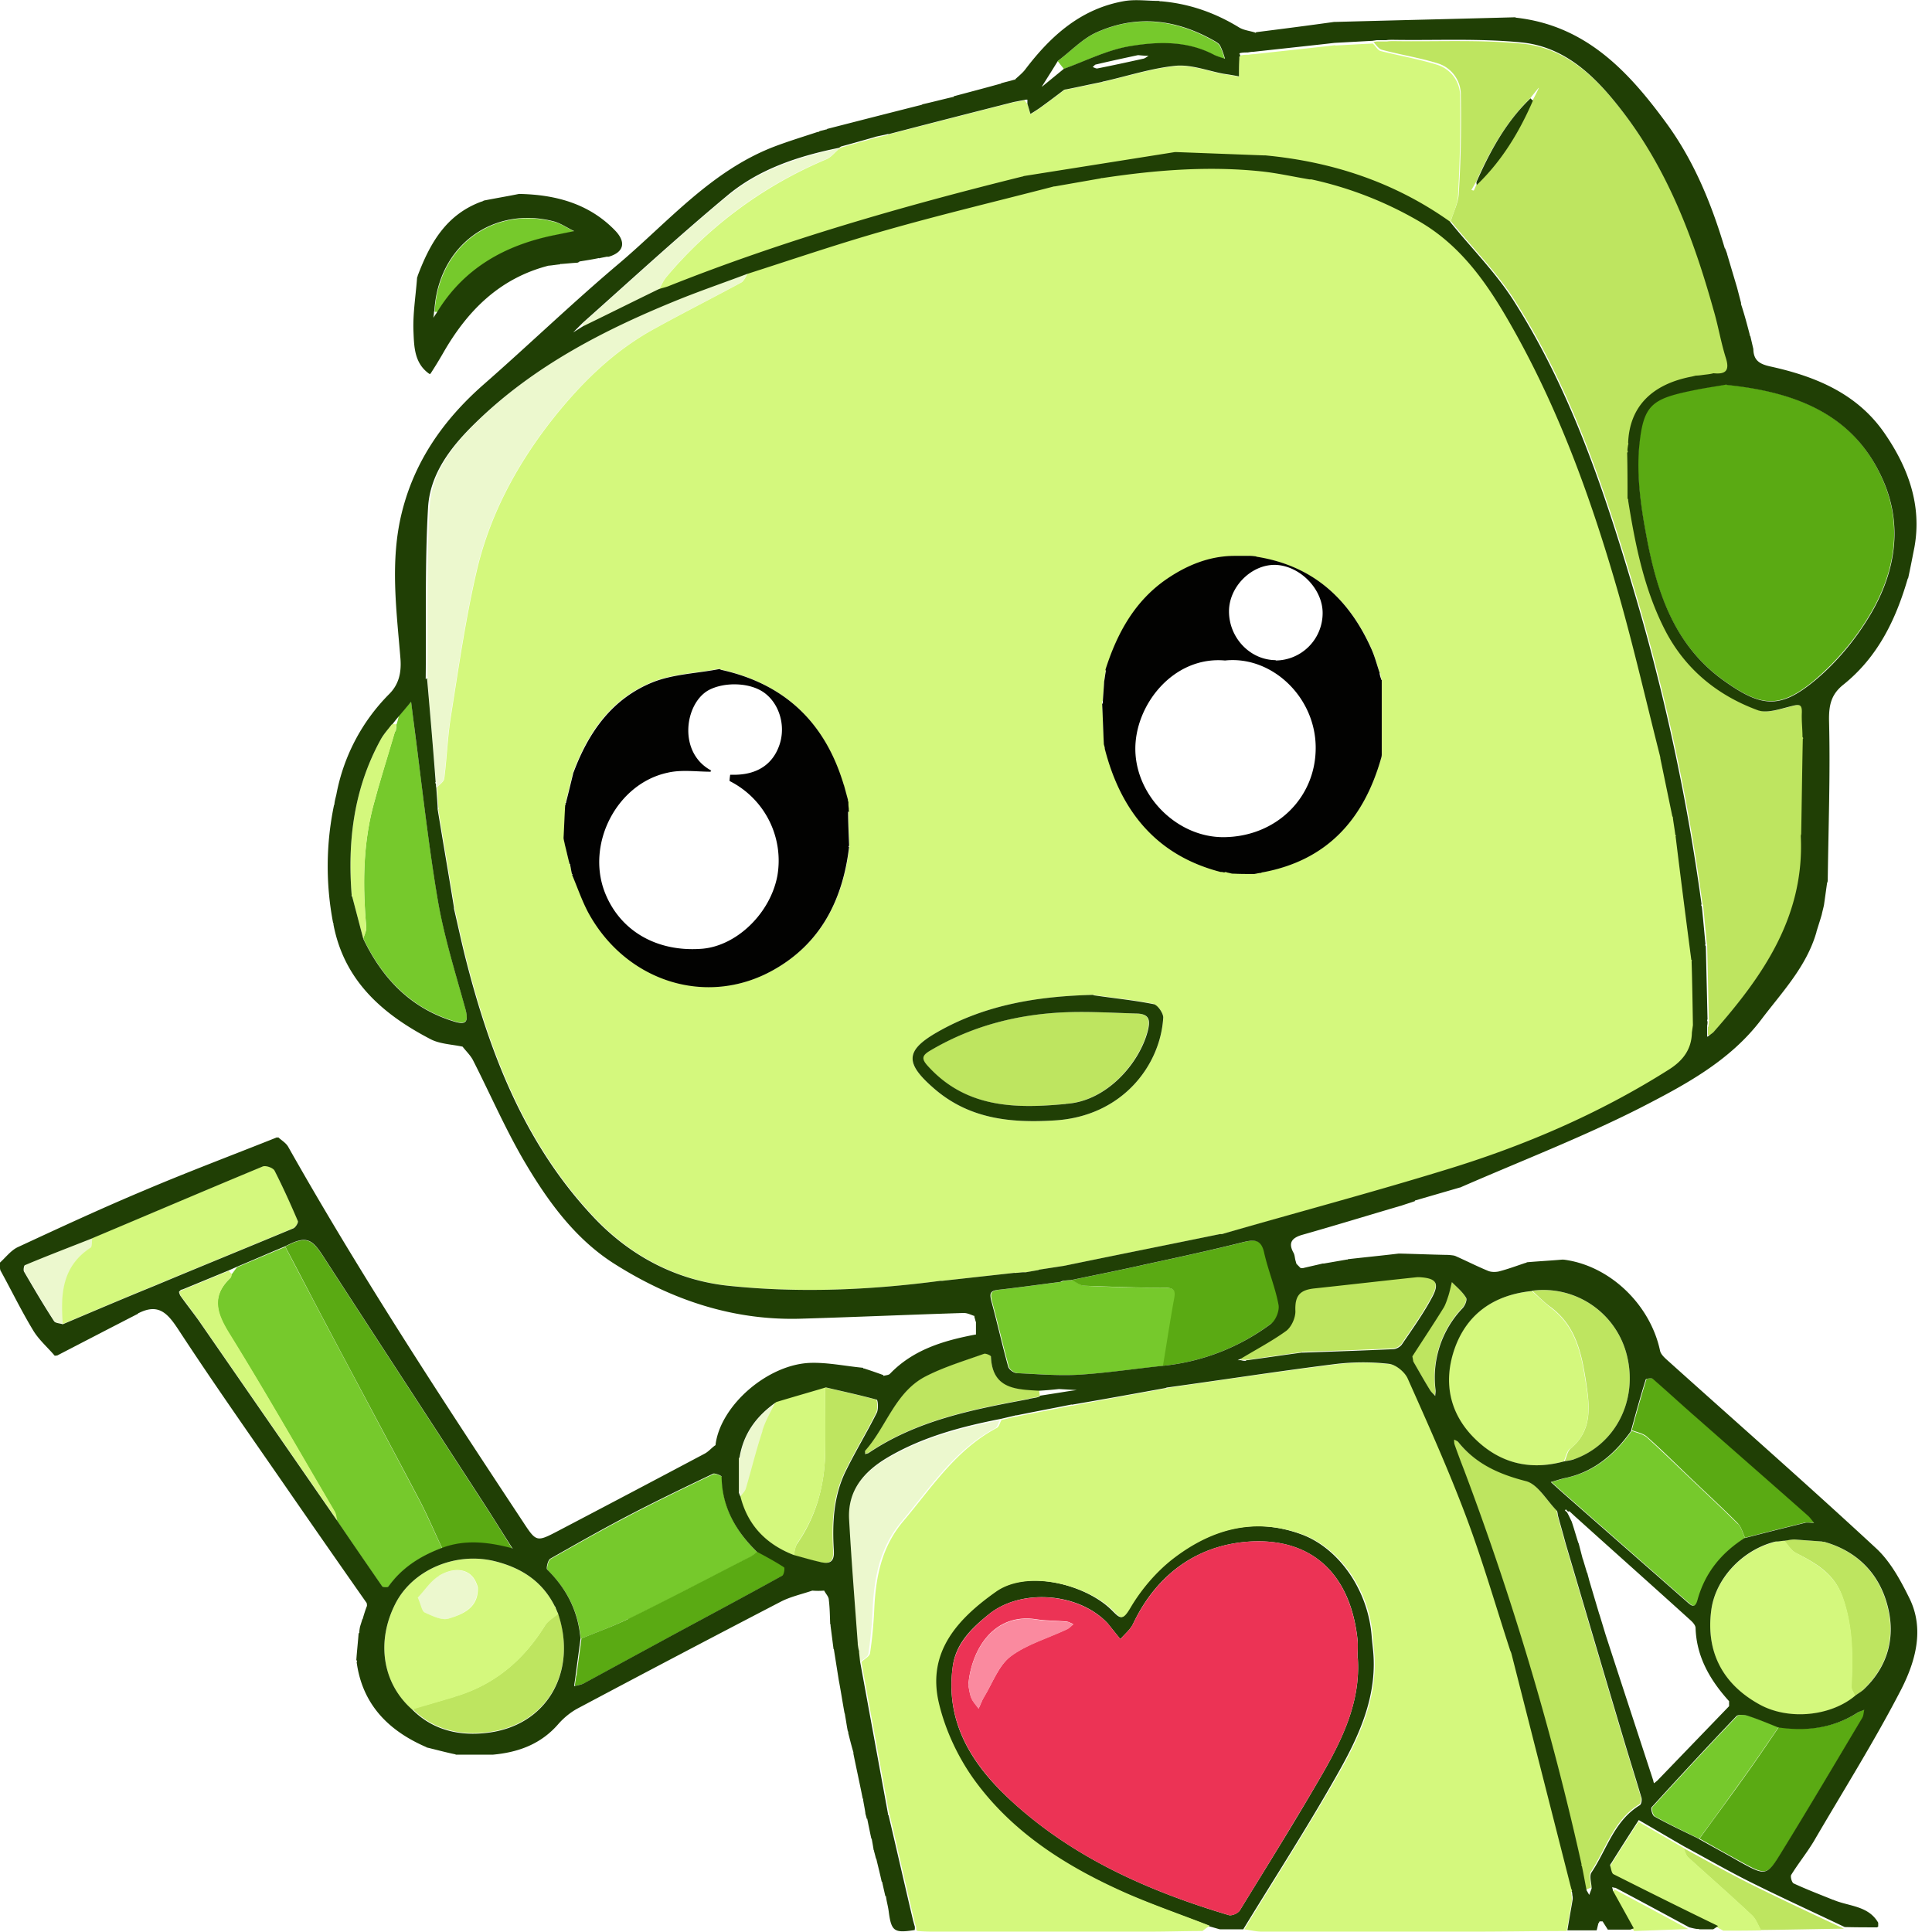 <svg xmlns="http://www.w3.org/2000/svg" width="32" height="32" fill="none"><g clip-path="url(#a)"><path fill="#203F05" d="M20.02 31.895c-.45-.175-.912-.335-1.358-.527-.962-.424-1.854-.968-2.491-1.821a3.755 3.755 0 0 1-.638-1.348c-.188-.836.308-1.38.951-1.837.533-.38 1.518-.11 1.936.314.132.132.165.17.286-.044.182-.308.43-.6.715-.82.633-.484 1.342-.693 2.14-.396.621.231 1.11.935 1.16 1.71l.017.166c.088.753-.204 1.413-.556 2.04-.5.892-1.056 1.75-1.59 2.624h-.384c-.066-.017-.132-.038-.198-.055l.01-.006Zm2.465-4.427c0-.105.01-.21 0-.314-.116-1.078-.748-1.677-1.771-1.622-.875.05-1.557.539-1.947 1.364-.044.093-.138.17-.21.253l-.164-.204c-.011-.016-.028-.033-.039-.05-.473-.516-1.435-.593-1.974-.159-.287.231-.55.484-.6.87-.127.929.325 1.627.957 2.21 1.029.952 2.288 1.508 3.614 1.904.05.016.148-.028.181-.072.473-.77.952-1.535 1.403-2.321.324-.572.6-1.172.555-1.86h-.005Z"/><path fill="#EC3355" d="M22.49 27.468c.044.687-.23 1.287-.555 1.859-.451.781-.93 1.551-1.403 2.321-.027.044-.126.088-.181.072-1.331-.396-2.585-.952-3.614-1.903-.627-.584-1.083-1.282-.957-2.212.055-.385.319-.638.6-.869.539-.434 1.501-.352 1.974.16.017.016.028.033.039.05.055.065.11.137.165.203.071-.083.165-.16.209-.253.396-.825 1.072-1.315 1.947-1.364 1.023-.055 1.65.539 1.77 1.622.012.105 0 .21 0 .314h.006Zm-6.451.44c.01.044.016.132.049.214.027.066.082.121.121.176.033-.066.055-.137.093-.198.138-.225.237-.511.435-.665.27-.204.622-.303.935-.451.039-.017.072-.055.105-.083-.039-.016-.072-.038-.11-.044-.171-.016-.341-.01-.507-.038-.692-.105-1.067.484-1.122 1.083v.006Z"/><path fill="#FA8A9F" d="M16.038 27.908c.055-.6.43-1.188 1.122-1.084.166.028.336.022.506.039.039 0 .078.027.11.044-.032.027-.065.066-.104.082-.314.149-.666.248-.935.451-.198.149-.297.435-.434.666-.039.06-.067.132-.094.198-.044-.06-.099-.116-.121-.176-.033-.077-.039-.17-.05-.215v-.005Z"/><path fill="#76C92C" d="M7.326 25.642c-.352.132-.665.324-.89.638-.012.016-.094.016-.105 0-.253-.358-.5-.726-.748-1.09-.017-.049-.017-.11-.044-.153-.572-.974-1.128-1.958-1.727-2.92-.215-.342-.33-.633 0-.947.016-.01.016-.038.022-.06.033-.039.06-.083.093-.121.264-.11.528-.226.798-.336.225.424.445.853.67 1.276.512.968 1.03 1.93 1.54 2.899.144.27.26.55.391.825v-.011Zm3.086 1.177c.67-.33 1.33-.677 1.996-1.018.05-.022.088-.06.132-.093-.346-.341-.577-.737-.583-1.243 0-.017-.104-.06-.137-.05-.451.215-.908.435-1.353.666-.457.236-.902.49-1.348.742-.038.022-.071.16-.05.182.32.313.512.687.55 1.138.265-.11.534-.203.787-.33l.006.006ZM6.567 11.996c0 .033-.005.066-.01.099 0 .01-.012.022-.017.027-.121.413-.253.825-.363 1.244-.17.66-.17 1.33-.11 2.002 0 .054-.033.12-.05.175.314.655.781 1.15 1.502 1.37.192.06.247.017.192-.198-.17-.616-.363-1.226-.467-1.854-.165-.99-.27-1.985-.402-2.98-.01-.089-.022-.177-.033-.265-.066.083-.132.16-.203.242-.011.05-.022.094-.039.143v-.005ZM28.782 25.24c-.258-.258-.528-.506-.792-.759-.236-.225-.473-.456-.715-.676-.066-.055-.165-.072-.247-.105-.275.385-.616.682-1.095.781-.077.017-.154.044-.236.066l.17.154c.693.61 1.386 1.216 2.08 1.826.076.066.137.127.18-.027.122-.446.391-.776.776-1.023-.038-.083-.06-.182-.12-.242v.005Zm-11.198-4.01c-.346.045-.693.094-1.04.133-.137.016-.143.066-.115.181.099.363.181.732.28 1.09.012.049.094.11.149.11.335.016.666.043 1.001.027.473-.028.94-.1 1.414-.149.06-.363.115-.726.181-1.089.022-.132.022-.203-.143-.203-.445 0-.89-.011-1.336-.033-.072 0-.143-.06-.215-.094-.044 0-.088.006-.132.011-.016 0-.027.011-.044.017Zm11.374 7.19c-.055-.017-.154-.028-.187.005-.473.495-.94 1.001-1.402 1.507-.022.022.01.138.044.154.236.132.484.248.731.369.259-.352.517-.71.77-1.062.187-.259.363-.523.545-.787-.165-.066-.336-.137-.506-.192l.005.005ZM17.618 1.143c.351-.126.698-.302 1.06-.368.474-.083.969-.105 1.425.137.055.028.121.044.182.066-.022-.071-.044-.143-.077-.209-.017-.038-.06-.066-.1-.088-.626-.357-1.28-.44-1.946-.143-.237.105-.43.314-.644.473.033.044.066.083.1.127v.005ZM7.254 5.16C7.7 4.44 8.377 4.065 9.19 3.9c.11-.021.214-.043.324-.065-.115-.055-.23-.138-.352-.165C8.19 3.42 7.26 4.054 7.2 5.165h.06l-.005-.006Z"/><path fill="#5AAA13" d="M28.595 6.37c1.188.12 2.178.516 2.63 1.677.285.737.137 1.48-.259 2.14a4.327 4.327 0 0 1-.93 1.094c-.566.462-.874.429-1.501-.022-.825-.594-1.106-1.485-1.276-2.42-.088-.468-.154-.957-.116-1.43.06-.715.198-.809.908-.952.192-.038.385-.066.539-.093l.005.005ZM8.475 25.646h.006c-.165-.264-.324-.522-.49-.775-.88-1.359-1.765-2.712-2.645-4.07-.192-.297-.291-.325-.621-.154.225.423.445.852.67 1.276.512.968 1.03 1.93 1.54 2.898.144.27.26.55.391.825.385-.143.77-.093 1.15.006v-.006Zm12.59-3.723c.078-.06.144-.22.122-.32-.055-.285-.17-.56-.237-.852-.05-.236-.176-.22-.357-.176-.528.132-1.062.248-1.595.363-.413.094-.83.176-1.249.264.072.033.143.094.215.094.445.016.89.033 1.336.033.17 0 .17.071.143.203-.066.363-.12.726-.181 1.09a3.59 3.59 0 0 0 1.793-.7h.01Zm7.855 7.469c-.253.357-.517.71-.77 1.061.225.127.45.253.67.374.44.242.452.248.71-.176.451-.731.886-1.468 1.326-2.205.022-.039.022-.088.033-.132-.038.016-.082.027-.116.05-.407.258-.847.307-1.309.241-.181.264-.357.528-.544.787Zm.984-4.17c.05-.01.1 0 .154 0-.033-.038-.066-.087-.104-.12-.61-.54-1.221-1.073-1.832-1.612-.247-.214-.49-.44-.737-.654-.022-.017-.11 0-.115.01-.088.281-.165.562-.242.842.082.033.181.05.247.105.248.22.479.45.715.676.264.253.534.5.792.76.06.06.083.159.121.241.336-.088.666-.17 1.001-.253v.006ZM9.543 27.76c-.006.055-.017.11-.022.165.055-.016.115-.022.165-.05.467-.252.93-.505 1.397-.758.627-.341 1.26-.677 1.886-1.023.028-.017.044-.127.028-.138-.143-.093-.297-.176-.451-.258-.044.033-.083.071-.132.093-.666.341-1.326.688-1.997 1.018-.253.126-.528.22-.786.33l-.083.61-.005.011Z"/><path fill="#ECF8CE" d="M12.386 4.521c-.038.055-.066.132-.115.16-.479.258-.968.506-1.447.77-.698.385-1.243.935-1.727 1.556-.572.743-1 1.557-1.21 2.464-.181.787-.297 1.59-.423 2.393-.055.34-.066.687-.11 1.028-.006.055-.077.1-.121.149 0-.022 0-.044-.006-.06 0 0 .006-.006.006-.012 0-.005-.006-.01-.011-.022-.05-.572-.1-1.15-.143-1.721h.01s-.005-.011-.01-.017c.01-.94-.017-1.886.038-2.821.033-.567.39-1.018.787-1.403.973-.951 2.156-1.556 3.404-2.057.358-.143.726-.27 1.09-.407h-.012Zm2.31 19.636c-.39.23-.665.544-.638 1.028.039.682.094 1.364.143 2.046h.011l-.01.017a.854.854 0 0 0 .021.115v.022l.017.149c.05-.05.132-.088.143-.143a7.05 7.05 0 0 0 .072-.765c.027-.522.126-1.006.478-1.424.473-.561.874-1.188 1.551-1.546.038-.022.05-.088.077-.132-.649.127-1.293.297-1.87.638l.005-.005Zm-2.656-20.9c-.814.676-1.595 1.396-2.387 2.1v.06c.418-.203.836-.412 1.254-.615.044-.072.077-.154.132-.22a6.926 6.926 0 0 1 2.645-1.947c.083-.033.143-.116.215-.176-.677.143-1.331.357-1.86.803v-.006ZM.418 20.95s-.027.077-.016.105c.159.275.324.555.5.825.022.033.094.033.143.05-.038-.49-.011-.958.462-1.266.033-.022.022-.104.028-.16-.374.15-.748.292-1.117.446Zm11.82 3.19v.562l.01.01v.011c.012.022.017.044.028.066.033-.044.077-.082.094-.132.093-.313.17-.638.275-.951.055-.165.148-.32.22-.479-.325.226-.545.517-.61.919l-.017-.006ZM7.029 26.71c.127.055.292.137.402.099.23-.072.484-.182.478-.5 0-.034-.016-.067-.027-.094-.088-.215-.33-.275-.616-.116-.143.083-.242.237-.358.363.055.121.066.226.116.248h.005Z"/><path fill="#BEE560" d="M29.167 31.973c-.05-.083-.082-.188-.154-.253-.346-.325-.704-.639-1.056-.958-.038-.038-.05-.099-.077-.154.385.21.765.424 1.15.616.5.248 1.006.485 1.512.721-.456.006-.918.017-1.375.022v.006ZM26.978 7.364l.006-.006c.022-.594.385-.968 1.056-1.1l.066-.016c.055 0 .11-.011.165-.017.044-.005.082-.01.126-.022.204.022.27-.05.204-.258-.083-.259-.127-.534-.204-.792-.33-1.183-.759-2.321-1.518-3.3-.423-.55-.924-1.051-1.65-1.128-.704-.071-1.419-.033-2.123-.044h-.033c-.033 0-.066 0-.099.006h-.159c-.022 0-.044.005-.066.01.044.045.082.11.137.127.308.083.627.132.93.226a.543.543 0 0 1 .38.528c.01.539 0 1.083-.034 1.622-.005.154-.088.308-.132.462.363.451.781.864 1.084 1.353.913 1.447 1.457 3.058 1.941 4.686a34.456 34.456 0 0 1 1.144 5.27c0 .01.006.016.011.027v.011c.022.209.039.412.06.622 0 .01.006.016.006.027v.011c.011.402.017.809.028 1.21 0 .006 0 .017.005.022 0 0 0 .005-.005.011 0 .022 0 .044-.006.066v.022l-.01.011v.132c.01 0 .021 0 .027.006.027-.022.055-.039.077-.061.82-.93 1.507-1.914 1.446-3.24 0-.01 0-.022.006-.038.01-.528.016-1.05.027-1.579-.005-.01-.01-.016 0-.027 0-.132-.016-.264-.01-.396.005-.138-.034-.149-.16-.116-.187.044-.407.127-.567.072-.66-.242-1.188-.666-1.523-1.298-.358-.682-.506-1.425-.627-2.178 0-.006-.011-.017-.011-.022 0 0 0-.006.005-.011 0-.253 0-.506-.005-.76v-.032c0-.033.005-.066.01-.1v-.016l-.005.017Zm-1.49-5.907a3.7 3.7 0 0 1-.105.209c-.225.522-.517.995-.93 1.397-.016.033-.027.066-.043.093 0 0-.028-.005-.039-.01.028-.045.05-.089.077-.133.226-.511.495-.99.897-1.386l.137-.17h.006Zm.863 29.81c0-.093-.044-.209 0-.269.253-.38.374-.853.798-1.111.027-.017.038-.088.027-.127-.093-.313-.192-.627-.286-.94-.324-1.084-.643-2.167-.962-3.245l-.017-.06c-.038-.144-.082-.292-.12-.435a.276.276 0 0 0-.012-.066c-.17-.17-.319-.446-.517-.495-.45-.116-.83-.286-1.122-.65-.016-.016-.044-.027-.066-.038 0 .028 0 .055.006.077.05.143.104.286.16.43a48.439 48.439 0 0 1 1.946 6.534c.006.01.006.016 0 .027.028.132.05.264.077.402l.083-.034h.005Zm-4.763-8.877c.495-.016.985-.033 1.48-.055.05 0 .12-.038.148-.082.176-.259.358-.512.5-.781.127-.237.061-.314-.214-.33h-.033c-.572.06-1.138.126-1.71.187-.248.027-.32.132-.308.38 0 .11-.066.258-.154.324-.237.17-.5.308-.754.462.006.01.011.016.011.027h.083c.022 0 .044 0 .06-.005.286-.039.572-.083.864-.121.01-.006.016-.011.027 0v-.006ZM8.047 28.694c1.034-.11 1.512-1.034 1.199-1.969-.077.066-.17.116-.22.198-.358.578-.842.985-1.496 1.177-.231.072-.468.138-.699.204.341.34.77.44 1.221.39h-.005Zm18.018-4.52c.688-.243 1.062-.969.886-1.706a1.425 1.425 0 0 0-1.573-1.089c.104.094.203.198.319.28.407.309.5.76.572 1.222.06.401.115.803-.253 1.11-.055.045-.066.138-.1.21.056-.011.11-.017.16-.033l-.01.005Zm-8.844-1.057c0-.027-.006-.055-.011-.088-.385-.022-.776-.027-.797-.566 0-.017-.083-.055-.116-.044-.325.115-.655.214-.957.368-.511.259-.655.836-1.007 1.232-.01.011 0 .039-.005.06.016-.005.038-.01.055-.016.798-.539 1.716-.72 2.634-.89.012 0 .023-.006.039-.012l.099-.016c.022-.006.044-.011.066-.022v-.006Zm13.635 4.873c.412-.385.539-.88.401-1.397-.137-.528-.5-.902-1.05-1.056-.011 0-.022 0-.033-.005l-.457-.033c-.033 0-.066.005-.099.01-.022 0-.044.006-.066.012.06.066.11.154.187.198.336.17.65.346.781.742.171.484.166.974.143 1.474 0 .05.039.105.061.154.044-.033.093-.06.132-.093v-.006ZM13.58 25.873c.16.038.23-.011.22-.187-.028-.457-.006-.913.203-1.331.16-.325.347-.633.506-.952.034-.06.022-.214 0-.22-.28-.077-.56-.137-.841-.203 0 .357.005.715 0 1.078-.011.544-.149 1.056-.462 1.507-.039.055-.044.132-.06.198.148.038.29.082.44.115l-.006-.005Zm9.823-3.328c.094.16.182.32.28.479.023.033.056.06.083.093 0-.033.011-.071.006-.104a1.659 1.659 0 0 1 .45-1.353c.04-.044.078-.138.056-.17-.06-.1-.154-.177-.237-.26-.016.072-.033.15-.055.22-.022.067-.044.138-.077.199-.17.275-.346.539-.522.814l.016.093v-.01Zm-5.753-4.262c.666-.039 1.21-.66 1.353-1.2.05-.192.028-.291-.187-.296-.38-.011-.753-.034-1.133-.022-.808.027-1.578.22-2.283.637-.132.078-.148.133-.038.253.621.688 1.425.71 2.255.633.011 0 .022 0 .033-.005Z"/><path fill="#D4F87D" d="M3.84 21.104s-.006.05-.023.06c-.33.32-.214.606 0 .947.594.962 1.155 1.947 1.727 2.92.028.044.028.105.044.154L3.295 21.87c-.1-.138-.198-.275-.303-.407a.268.268 0 0 0-.022-.06l.028-.028a.078.078 0 0 0 .033-.011l.759-.314c.016.017.033.039.055.055h-.006Zm2.716-9.01c0-.032.006-.065.011-.098-.022 0-.05 0-.071-.006-.066.088-.143.17-.193.264-.44.803-.55 1.673-.478 2.575 0 .005.01.01.01.016v.011l.182.693c.017-.06.05-.121.05-.176-.055-.671-.06-1.342.11-2.002.11-.418.242-.825.363-1.243a.12.12 0 0 1 .016-.028v-.005Zm19.465 19.24s.006.044.011.067c0 .021 0 .044.006.066-.028.17-.06.346-.088.517-.5 0-1.007.01-1.507.01h-3.548c-.093 0-.192-.027-.286-.038.534-.875 1.084-1.732 1.59-2.623.352-.627.643-1.288.555-2.041l-.016-.165c-.044-.776-.54-1.48-1.16-1.71-.798-.292-1.508-.089-2.14.395-.28.215-.534.512-.715.82-.127.214-.16.176-.286.044-.418-.418-1.403-.688-1.937-.314-.649.457-1.143 1.007-.951 1.837.11.473.341.957.638 1.348.638.847 1.53 1.397 2.492 1.82.445.193.907.352 1.358.529-.038.027-.082.055-.12.088-.292 0-.578.01-.87.01h-3.63a2.8 2.8 0 0 1-.214-.01c-.011 0-.017-.011-.028-.017v-.044c-.011-.033-.017-.06-.027-.093-.138-.583-.27-1.166-.407-1.75v-.01c0-.006-.006-.012-.011-.017l-.463-2.525c.05-.05.132-.088.143-.143.039-.253.061-.506.072-.764.027-.523.127-1.007.479-1.425.473-.56.874-1.188 1.55-1.545.039-.022.05-.088.078-.132.077-.017.154-.039.236-.055.011 0 .022 0 .033-.006.297-.06.594-.115.891-.176h.022c.517-.099 1.034-.192 1.551-.286a.078.078 0 0 0 .033-.01c.919-.133 1.837-.27 2.761-.386.297-.038.605-.038.902-.005.116.01.264.137.314.242.335.759.676 1.512.968 2.288.275.731.49 1.48.731 2.222a.268.268 0 0 0 .022.06l.99 3.889v.011c0 .006.006.017.011.022l-.033.005Zm2.514.644c.214 0 .423 0 .638-.005-.05-.083-.083-.188-.154-.253-.347-.325-.704-.639-1.056-.957-.039-.039-.05-.1-.077-.155l-.748-.434c-.154.236-.308.479-.457.715-.01.011-.022.033-.016.044.016.05.022.121.055.137.577.292 1.155.578 1.732.859.033.016.06.033.094.05h-.011Zm-1.837-.644.346.628c.011 0 .017.01.022.022l.897-.033c-.407-.22-.814-.44-1.221-.655-.011.017-.028.027-.039.044l-.005-.006Zm.814-18.849c-.226-.89-.43-1.782-.682-2.667-.43-1.502-.952-2.965-1.716-4.334-.402-.72-.847-1.408-1.59-1.837a6.124 6.124 0 0 0-1.782-.693h-.033c-.264-.044-.528-.105-.792-.132-.88-.094-1.76-.022-2.634.11-.011 0-.022 0-.033.005l-.754.132c-.011 0-.022 0-.033.006-.913.236-1.837.456-2.745.715-.78.22-1.55.484-2.326.731-.039.055-.066.132-.116.16-.478.258-.968.506-1.446.77-.699.385-1.243.935-1.727 1.556-.572.743-1.001 1.557-1.21 2.464-.182.787-.297 1.59-.424 2.393-.055.34-.066.688-.11 1.028-.005.056-.077.1-.12.149.005.11.016.22.021.335.011.006.011.017 0 .028.088.539.182 1.084.27 1.623V15.048c.066.281.126.567.198.848.401 1.573.984 3.069 2.123 4.273.605.638 1.37 1.04 2.238 1.128 1.16.12 2.332.071 3.493-.083h.033l1.193-.132c.006-.005.017-.01.023 0 .044 0 .093-.01.137-.01h.033l.192-.034c.011 0 .022-.005.034-.01.12-.017.241-.04.363-.056.021 0 .038-.005.06-.01.858-.177 1.71-.347 2.569-.523h.033c1.237-.352 2.48-.682 3.712-1.062 1.298-.396 2.541-.93 3.696-1.66.231-.15.369-.336.374-.611l.017-.121c-.006-.352-.011-.71-.022-1.062-.006-.005-.011-.016 0-.027-.088-.683-.176-1.365-.259-2.046-.005-.006-.01-.017 0-.022-.01-.094-.027-.182-.038-.275a.042.042 0 0 0-.011-.023s0-.005.005-.01l-.198-.957c0-.023-.005-.04-.01-.061l-.006-.017Zm-18.14.793.116-.468c0-.011.005-.022.01-.033.248-.66.639-1.21 1.304-1.48.341-.137.737-.148 1.106-.22.01 0 .016.006.027.011 1.023.226 1.694.836 2.013 1.838.011.027.017.054.028.082l.066.242c.005.005.01.017 0 .022v.11s.01.039.01.06c0 .188.012.38.017.567v.016c-.104.87-.467 1.595-1.254 2.036-1.105.621-2.447.192-3.069-.957-.104-.198-.176-.407-.264-.616h-.01v-.017c-.012-.05-.017-.094-.028-.143l-.011-.011v-.011c-.022-.104-.05-.209-.072-.313-.005-.039-.016-.072-.022-.11.011-.182.017-.363.028-.545l-.006-.011h.006v-.022c-.006-.011-.006-.016 0-.022l.005-.005Zm13.35-2.52c.054.127.087.259.131.385l.011.011v.011s.006.05.011.072l.011.01v1.249a.196.196 0 0 1-.01.056c-.287 1.011-.892 1.694-1.964 1.892-.011 0-.017.005-.028.01-.038 0-.071.011-.11.017h-.022c-.104 0-.203-.011-.308-.017h-.06s-.044-.022-.072-.027h-.022c-.016 0-.033 0-.044-.005h-.027c-1.067-.276-1.656-1.013-1.92-2.041 0-.028-.01-.05-.016-.077-.011-.226-.017-.451-.028-.671v-.022s.006 0 .011-.006c.006-.115.017-.23.022-.34.011-.056.017-.116.028-.171.192-.6.484-1.133 1.012-1.496.335-.231.71-.385 1.127-.385h.198a.035.035 0 0 1 .033 0c.033 0 .066 0 .1.005.016 0 .027.006.043.011.93.149 1.53.704 1.898 1.54l-.006-.01Zm-3.614 5.875c.066.01.16.148.16.22-.045.78-.672 1.639-1.805 1.705-.72.044-1.408-.022-1.991-.528-.484-.418-.484-.627.055-.935.798-.457 1.672-.594 2.585-.616.336.05.671.082 1.001.148l-.005.006ZM22.122.748c-.066.006-.127.017-.193.022-.385.044-.77.083-1.155.127a.484.484 0 0 0-.093.01c-.033 0-.072 0-.105.006a.078.078 0 0 0-.033.011c-.005 0-.01.011-.016.017 0 .01 0 .022-.006.038v.292a5.093 5.093 0 0 0-.258-.044c-.264-.05-.528-.154-.787-.132-.401.038-.797.17-1.193.258-.011 0-.022.006-.033.011-.198.039-.39.083-.589.121a.102.102 0 0 0-.039.011c-.131.1-.269.204-.407.303-.049.033-.099.066-.148.093a6.85 6.85 0 0 1-.05-.17c-.016-.022-.032-.039-.049-.06l-.176.032c-.693.176-1.38.352-2.074.534l-.01.01h-.011c-.066.017-.132.028-.198.045a.079.079 0 0 0-.034.01l-.533.15c-.011.005-.022.016-.033.021-.072.06-.132.143-.215.176a6.983 6.983 0 0 0-2.645 1.947c-.055.066-.088.149-.132.22.06-.022.126-.033.187-.06 1.897-.754 3.856-1.315 5.83-1.804a.078.078 0 0 0 .033-.011l2.503-.396c.01-.006.016-.011.027 0 .484.016.968.038 1.452.055.011-.011.017-.006.028 0 1.11.104 2.14.445 3.052 1.094.05-.154.127-.308.132-.462.028-.539.044-1.078.033-1.622a.541.541 0 0 0-.38-.528c-.302-.094-.62-.149-.929-.226-.055-.01-.088-.082-.137-.126-.21.01-.418.022-.627.033l.01-.006Zm7.27 24.795c-.538.137-.984.616-1.05 1.138-.088.688.193 1.227.814 1.562.479.259 1.172.187 1.574-.154-.023-.05-.061-.104-.061-.154.027-.5.027-.99-.143-1.474-.138-.39-.451-.566-.781-.742-.077-.039-.127-.132-.187-.198-.044 0-.083.01-.127.01-.01 0-.022 0-.038.006v.006Zm-3.382-1.546c.369-.308.32-.71.253-1.11-.071-.463-.165-.914-.572-1.222-.11-.088-.214-.187-.319-.28-.616.06-1.072.363-1.281.946-.187.528-.105 1.045.297 1.463.418.434.93.572 1.512.412.033-.071.05-.165.1-.209h.01ZM1.502 20.664c-.473.308-.501.77-.462 1.265.506-.214 1.012-.429 1.523-.638.765-.319 1.535-.632 2.3-.951.032-.017.082-.094.07-.121a14.25 14.25 0 0 0-.384-.83c-.022-.05-.149-.094-.198-.072-.94.39-1.881.792-2.822 1.188-.011.055 0 .137-.027.16Zm6.028 7.442c.654-.193 1.138-.6 1.496-1.177.05-.083.148-.132.22-.198-.017-.033-.028-.066-.044-.1-.006-.005-.011-.01-.011-.021-.204-.413-.55-.638-.985-.748-.649-.165-1.358.132-1.65.687-.33.633-.225 1.331.27 1.766.23-.066.467-.138.698-.204l.006-.005Zm-.259-2.008c.286-.165.528-.099.616.116.011.027.028.06.028.093.005.325-.248.43-.479.5-.115.04-.275-.043-.401-.098-.05-.022-.06-.127-.116-.248.116-.12.215-.28.358-.363H7.27Zm5.357-2.392c-.104.313-.181.632-.275.951-.016.05-.06.088-.093.132.12.479.429.792.885.968.022-.066.028-.143.06-.198.314-.456.457-.962.463-1.507.005-.357 0-.715 0-1.078-.275.083-.55.16-.82.242-.077.16-.17.314-.22.479v.01Z"/><path fill="#020201" d="M14.047 13.442c0 .187.011.38.017.567l-.011.01.01.012c-.104.869-.467 1.595-1.253 2.035-1.106.622-2.448.193-3.07-.957-.104-.198-.175-.407-.263-.616l.005-.011-.01-.011c-.012-.05-.017-.094-.028-.143v-.011l-.011-.011c-.028-.105-.05-.21-.077-.314-.006-.038-.017-.071-.022-.11.01-.181.016-.363.027-.544l.006-.006V13.305l.01-.011v-.011c.04-.154.078-.314.116-.468 0-.01.006-.022.011-.033.248-.66.638-1.21 1.304-1.48.34-.137.737-.148 1.105-.22.011 0 .017.006.028.012 1.023.225 1.694.836 2.013 1.837.01.027.016.055.027.082l.066.242-.005.011.01.011c0 .039 0 .072.006.11 0 .022 0 .039.006.06l-.017-.005Zm-2.266-.682-.01.011v.011c-.237 0-.485-.038-.716.017-.836.181-1.347 1.171-1.04 1.974.248.644.864 1.002 1.618.941.572-.05 1.127-.588 1.243-1.21a1.476 1.476 0 0 0-.792-1.568c0-.033.005-.066.01-.104h.1c.368-.011.616-.187.72-.506.1-.308-.005-.66-.242-.842-.242-.187-.682-.192-.94-.05-.396.226-.506 1.04.055 1.332l-.006-.006Zm6.53-1.672c.192-.6.483-1.133 1.011-1.496.336-.23.71-.385 1.128-.385h.231a.6.6 0 0 1 .099.006c.016 0 .027.005.044.01.93.15 1.529.705 1.897 1.54.055.127.088.26.132.386-.005.005 0 .016 0 .022.006.022.011.05.022.071v.011l.011.011v1.238a.195.195 0 0 1-.01.055c-.287 1.012-.892 1.694-1.964 1.892-.011 0-.017.005-.028.01-.038 0-.071.012-.11.017h-.022c-.104 0-.203 0-.308-.005-.022 0-.038 0-.06-.006a1.447 1.447 0 0 0-.072-.016c-.005-.011-.01-.011-.022 0-.016 0-.033 0-.044-.006h-.027c-1.067-.275-1.656-1.012-1.92-2.04 0-.028-.01-.05-.016-.077-.011-.226-.017-.451-.028-.671 0 0 .011 0 .011-.006v-.022c.006-.115.017-.23.022-.34.011-.056.017-.116.028-.171l-.006-.028Zm1.98-.148c-.859-.077-1.502.742-1.486 1.49.017.765.699 1.441 1.463 1.436.87-.006 1.53-.655 1.524-1.49-.006-.842-.737-1.519-1.502-1.436Zm.835 0a.785.785 0 0 0 .781-.787c0-.401-.38-.786-.786-.797-.396-.006-.765.363-.765.77 0 .44.352.808.776.808l-.006.006Z"/><path fill="#203F05" d="M18.107 16.484c.335.05.67.082 1 .148.067.011.16.149.16.22-.044.782-.67 1.64-1.804 1.706-.72.044-1.408-.022-1.991-.528-.484-.419-.484-.628.055-.936.798-.456 1.672-.594 2.585-.616l-.005.006Zm-.485 1.804s.023 0 .034-.005c.665-.039 1.21-.66 1.353-1.2.05-.192.027-.291-.187-.296-.38-.011-.754-.034-1.133-.022-.809.027-1.579.22-2.283.637-.132.078-.149.133-.039.253.622.688 1.425.71 2.255.633ZM24.46 3.064c.413-.396.704-.875.93-1.397-.011-.011-.028-.022-.039-.039-.407.39-.67.875-.896 1.386 0 .017 0 .033.005.05ZM22.122.363c.995-.027 1.985-.05 2.98-.077v.006c1.156.126 1.865.88 2.503 1.754.457.627.743 1.331.963 2.068h.005l.033.088v.006l.165.555.066.253v.022c.055.165.1.336.143.5v.017l.011.011.05.215v.005c.005.193.115.248.291.286.748.165 1.436.451 1.887 1.111.385.561.616 1.183.49 1.881-.034.17-.067.347-.105.517h-.005c-.198.682-.495 1.298-1.062 1.755-.21.165-.248.346-.242.616.022.874-.011 1.754-.022 2.634a.102.102 0 0 1-.011.039l-.05.357c-.01.056-.027.11-.038.166-.028.098-.06.192-.088.286v.005c-.165.572-.567.99-.913 1.447-.523.692-1.276 1.089-2.013 1.468-.968.49-1.98.88-2.976 1.315h-.005l-.737.214h-.006v.011c-.077.028-.154.05-.23.077-.028.006-.056.017-.078.022-.522.154-1.045.314-1.567.462-.165.05-.226.132-.138.292.022.038.022.082.033.126l.017.06.071.072h.033c.11-.027.22-.05.33-.077h.022l.38-.066.01.006v-.011c.287-.033.567-.06.848-.094h.016c.259.006.517.017.776.022h.005c.039 0 .083.006.121.011l.006.011v-.01c.187.082.368.175.555.252.05.022.121.022.176.011.149-.038.297-.093.446-.143h.01l.012-.01c.198-.017.401-.028.6-.045l.005.011v-.01c.759.093 1.435.736 1.6 1.506.011.06.072.116.121.16 1.15 1.034 2.316 2.057 3.449 3.107.242.22.412.534.561.836.253.512.099 1.045-.132 1.502-.445.863-.962 1.683-1.452 2.524-.116.193-.259.369-.374.556-.017.027.01.132.044.143.214.099.429.181.649.27h.005c.253.11.578.093.743.379v.066h-.011v.011c-.181 0-.363 0-.544-.005-.507-.242-1.013-.473-1.513-.721-.39-.192-.77-.412-1.15-.616-.247-.143-.5-.292-.748-.435-.154.237-.308.479-.456.715-.011.011-.022.034-.017.044.017.05.022.121.055.138.578.291 1.155.578 1.733.858-.028.017-.055.038-.083.055h-.23v-.005h-.006c-.055 0-.11-.017-.16-.028-.407-.22-.814-.44-1.22-.654-.017 0-.034-.006-.056-.011 0 .016.011.033.011.055l.347.627c-.022.005-.039.016-.06.021h-.37l-.087-.137h-.05l-.016.033h-.011l.005.011c-.01.033-.016.072-.027.105h-.484c.027-.171.06-.347.088-.517 0-.023 0-.044-.006-.066a.276.276 0 0 0-.01-.067s.005-.005.005-.01a.042.042 0 0 0-.011-.022l-.99-3.89a.268.268 0 0 0-.022-.06c-.242-.742-.457-1.49-.732-2.222-.291-.775-.632-1.534-.968-2.288-.05-.11-.198-.23-.313-.242a3.807 3.807 0 0 0-.902.006c-.919.115-1.837.258-2.761.385a.078.078 0 0 0-.033.01c-.517.094-1.034.188-1.551.276-.006-.006-.011 0-.022 0-.297.06-.595.115-.892.176-.01 0-.021 0-.033.005l-.236.055c-.649.127-1.292.297-1.87.638-.39.231-.666.545-.638 1.029.038.682.093 1.364.143 2.046v.016c.005.039.01.077.022.116v.022l.016.148.463 2.525s-.006.01 0 .01c0 .006.01.012.01.017.138.584.27 1.166.408 1.75.01.033.016.06.027.093v.044h-.005l.005.011c-.347.055-.39.022-.434-.313-.011-.083-.034-.16-.044-.237v-.011h-.011l-.05-.22v-.011l-.011-.011c-.027-.127-.06-.253-.088-.374v-.005h-.006a4.1 4.1 0 0 0-.033-.127v-.011h-.005c-.011-.072-.022-.132-.033-.193h-.006a31.738 31.738 0 0 1-.066-.319v-.01h-.01c-.006-.034-.017-.061-.023-.089v-.01c-.01-.072-.027-.15-.038-.22l.005-.012h-.01c-.05-.253-.105-.5-.155-.748v-.022c-.033-.11-.06-.22-.088-.33l.006-.005c0-.006-.011-.011-.011-.017-.017-.082-.028-.17-.044-.253a.16.16 0 0 0-.011-.05c-.033-.18-.06-.362-.094-.538l-.082-.517h.005-.01l-.05-.39.005-.012-.01-.005c-.006-.138-.006-.27-.023-.407 0-.05-.044-.094-.071-.143l-.006-.011h-.005c-.06.005-.127.005-.187 0h-.006c-.176.06-.357.099-.517.181a390.674 390.674 0 0 0-3.36 1.766c-.116.06-.231.154-.32.253-.29.34-.665.478-1.094.517h-.616v-.006h-.005c-.16-.033-.32-.077-.479-.115v-.006h-.005c-.622-.27-1.056-.704-1.15-1.408 0 0 .011-.005.006-.01a.042.042 0 0 0-.011-.023c.01-.148.027-.297.038-.445h.011c0-.039.006-.072.011-.1.011-.043.028-.087.039-.131h.01-.005c.022-.077.044-.149.072-.22 0-.017 0-.033-.006-.05a339.34 339.34 0 0 1-1.226-1.76c-.633-.918-1.276-1.826-1.887-2.76-.181-.276-.33-.446-.66-.281h-.01v.01c-.452.232-.897.463-1.343.694-.011 0-.027 0-.038.005-.121-.143-.27-.27-.363-.429-.193-.319-.358-.66-.54-.99C0 21-.01 20.967-.017 20.928c.105-.093.193-.214.309-.27.698-.324 1.397-.648 2.106-.945.726-.308 1.458-.583 2.19-.875l.01.006.011-.006c.055.05.121.088.16.149 1.204 2.134 2.546 4.18 3.894 6.22.22.336.225.336.583.149a508.01 508.01 0 0 0 2.42-1.276c.066-.033.115-.094.176-.138l.01-.005v-.011c.083-.65.87-1.337 1.585-1.353.286-.006.572.055.858.082l.005.011h.011c.105.033.215.072.32.11v.011h.01c.034-.01.078-.01.1-.033.385-.401.89-.55 1.413-.649h.011V21.891h-.005c-.006-.033-.017-.06-.023-.088l.011-.006h-.01c-.061-.022-.116-.05-.177-.05-.89.028-1.782.067-2.673.094-1.133.039-2.161-.308-3.102-.902-.665-.418-1.122-1.056-1.512-1.721-.314-.54-.561-1.111-.842-1.662-.044-.082-.115-.148-.17-.22-.176-.038-.369-.043-.523-.12-.797-.413-1.44-.969-1.617-1.909l.006-.005s-.011-.011-.011-.017a4.964 4.964 0 0 1 .016-1.953l.006-.005v-.011c.005-.055.022-.11.033-.16a3.19 3.19 0 0 1 .874-1.66c.16-.16.204-.353.187-.584-.066-.808-.176-1.617.022-2.42.21-.852.688-1.534 1.342-2.112.76-.665 1.49-1.37 2.266-2.024.809-.687 1.513-1.518 2.541-1.92.242-.093.495-.17.743-.252h.016l.011-.011c.033-.011.072-.017.105-.028h.01l.012-.01c.517-.133 1.034-.265 1.556-.397a.042.042 0 0 0 .023-.011c.17-.038.335-.082.506-.121h.01v-.011c.265-.071.518-.137.776-.209l.006.006V1.38c.076-.022.154-.039.225-.061l.011.006v-.011c.055-.05.116-.1.16-.154.428-.567.935-1.024 1.666-1.145.182-.027.369 0 .556 0l.016.006h.017c.462.038.89.187 1.287.429.077.05.181.06.27.088l.01.006.011-.011c.435-.055.864-.11 1.298-.171l.011.006V.358l.006.005Zm-1.579.561-.016.017v.033c-.006.099-.006.192-.006.291a5.093 5.093 0 0 0-.258-.044c-.264-.05-.528-.154-.787-.132-.401.039-.797.17-1.193.259-.011 0-.022.005-.033.01-.198.039-.39.083-.589.122a.102.102 0 0 0-.039.01c-.131.1-.269.204-.407.303-.049.033-.099.066-.148.094l-.05-.17V1.65c-.016 0-.032 0-.049.006-.06.01-.116.022-.176.033-.693.176-1.38.352-2.074.533-.01-.005-.016 0-.021 0-.066.017-.132.028-.198.044l-.034.011c-.176.05-.352.1-.533.149-.011.005-.022.016-.033.022-.677.137-1.331.352-1.86.797-.813.677-1.594 1.397-2.386 2.101l-.16.16c.055-.033.105-.066.16-.1.418-.203.836-.412 1.254-.615.06-.022.126-.033.187-.06 1.897-.754 3.856-1.315 5.83-1.805a.078.078 0 0 0 .033-.01l2.503-.397h.027l1.452.055h.022c1.111.105 2.14.446 3.053 1.095.363.45.78.863 1.083 1.353.913 1.446 1.458 3.058 1.942 4.686a34.458 34.458 0 0 1 1.144 5.269l-.006.011c0 .011.006.017.011.027.022.21.039.413.06.622l-.005.011c0 .011.006.017.011.027l.028 1.21s-.006.006-.006.011c0 .006 0 .017.006.023 0 .021 0 .043-.006.066v.165c0 .005 0 .016.006.022.005 0 .01-.012.022-.017.027-.022.055-.039.077-.06.82-.93 1.507-1.914 1.446-3.24 0-.011 0-.022.006-.039.01-.528.016-1.05.027-1.578 0 0 .006-.006.006-.011 0-.006-.006-.011-.011-.022 0-.132-.017-.264-.011-.396.005-.138-.033-.149-.16-.116-.187.044-.407.127-.566.072-.66-.242-1.188-.666-1.524-1.298-.357-.682-.506-1.425-.627-2.178 0 0 .006-.011 0-.011a.042.042 0 0 0-.01-.022c0-.253 0-.506-.006-.76 0 0 .01-.005.01-.01 0-.006 0-.017-.005-.022 0-.033.006-.066.011-.1.006-.005.006-.016 0-.027.022-.594.385-.973 1.056-1.1l.066-.016c.055 0 .11-.011.165-.017.044-.005.083-.01.127-.022.209.022.27-.05.203-.258-.082-.259-.126-.534-.203-.792-.33-1.183-.76-2.321-1.518-3.3-.424-.55-.924-1.051-1.65-1.128-.704-.071-1.42-.033-2.123-.044h-.033c-.033 0-.066 0-.1.006H22.8l-.067.01-.627.034-.192.022-1.155.126c-.033 0-.06.006-.094.011-.033 0-.071 0-.104.006-.011 0-.022.005-.033.01l.016.039Zm5.429 24.113-.039-.039c0 .006-.016.022-.01.022.01.011.021.017.032.028.028.05.05.099.077.154.039.115.072.236.11.352l.006.01.066.254.005.01.066.22.006.006c.01.044.022.083.033.127l.165.555.005.011.1.33c.263.809.527 1.612.791 2.42 0 .011.006.028.011.039.017-.011.033-.028.05-.039l1.193-1.237v-.083c-.313-.346-.539-.731-.555-1.21 0-.044-.039-.088-.072-.12-.632-.573-1.27-1.14-1.903-1.711-.038-.033-.077-.072-.115-.105l-.022.006Zm-8.745-1.92.319-.05c.099-.016.192-.032.291-.043l-.297-.017a6.67 6.67 0 0 1-.33.028c-.385-.022-.776-.028-.797-.567 0-.016-.083-.055-.116-.044-.325.116-.655.215-.957.369-.511.258-.655.836-1.007 1.232-.01.01 0 .038-.005.06.016-.005.038-.01.055-.016.798-.54 1.716-.72 2.634-.891.012 0 .023-.006.039-.011l.099-.017c.022-.005.044-.01.066-.022l.006-.01Zm.032-21.681.363-.297c.353-.127.7-.303 1.062-.369.473-.082.968-.104 1.425.138.055.027.12.044.181.066-.022-.072-.044-.143-.077-.21-.016-.038-.06-.065-.099-.087-.627-.358-1.281-.44-1.947-.143-.236.104-.429.313-.644.473-.087.143-.175.28-.264.423 0 0 0 .006-.005.011 0 0 0-.005.005-.011v.006Zm-5.021 23.287s.016.044.027.066c.121.479.43.792.886.968.148.039.291.083.44.116.16.038.23-.011.22-.187-.028-.457-.006-.913.203-1.331.16-.325.347-.633.507-.952.032-.06.021-.214 0-.22-.281-.077-.562-.137-.842-.203-.275.082-.55.16-.82.242-.324.225-.544.517-.61.918l-.011.011V24.723Zm11.154-2.266.017.094c.093.16.181.319.28.478.022.033.055.06.083.094 0-.033.01-.072.005-.105a1.659 1.659 0 0 1 .451-1.353c.039-.044.077-.137.055-.17-.06-.1-.154-.176-.236-.259-.017.072-.033.149-.055.22-.022.066-.044.138-.077.198-.17.275-.347.54-.523.814v-.01ZM6.496 11.99c-.066.088-.143.17-.193.264-.44.803-.55 1.672-.478 2.575 0 0-.006.01 0 .01 0 .006.01.011.01.017l.182.693c.314.654.781 1.15 1.502 1.37.192.06.247.016.192-.198-.17-.616-.363-1.227-.467-1.854-.165-.99-.27-1.986-.402-2.981l-.033-.264c-.066.082-.132.16-.203.242-.039.044-.072.088-.11.137v-.01Zm-3.531 9.411s.01.039.022.06c.099.138.203.27.302.408l2.294 3.316c.247.363.495.726.748 1.09.01.016.093.021.104 0 .226-.314.534-.507.891-.639.385-.143.77-.093 1.15.006.005 0 .01.005.016.01 0-.005-.005-.01-.01-.016-.166-.258-.325-.517-.49-.77-.88-1.358-1.766-2.711-2.646-4.07-.192-.297-.291-.324-.621-.154-.264.11-.528.226-.792.336l-.149.066-.759.313a.078.078 0 0 0-.033.011l-.027.028v.005Zm26.659 4.109s-.044.005-.066.01c-.044 0-.083.012-.127.012-.01 0-.022 0-.038.005-.54.138-.985.616-1.05 1.139-.089.687.192 1.226.813 1.562.479.258 1.172.187 1.574-.154.043-.033.093-.06.131-.094.413-.385.54-.88.402-1.397-.138-.528-.5-.902-1.05-1.056-.012 0-.023 0-.034-.005l-.456-.033c-.033 0-.066.005-.1.01Zm-8.982-2.981s.044 0 .06-.006c.287-.038.573-.082.864-.12h.028c.495-.017.984-.034 1.48-.056.049 0 .12-.038.148-.082.176-.259.357-.512.5-.781.127-.237.06-.314-.214-.33h-.033c-.572.06-1.139.126-1.71.187-.248.027-.32.132-.309.38 0 .11-.066.258-.154.324-.236.17-.5.308-.753.462l-.05.022h.055a.214.214 0 0 0 .083.01l.005-.01Zm7.497 7.93c.225.128.45.248.67.375.44.242.452.247.71-.176.451-.732.886-1.469 1.326-2.206.022-.038.022-.088.033-.132-.038.017-.082.028-.116.05-.407.258-.847.308-1.309.242-.165-.066-.335-.138-.506-.193-.055-.016-.154-.027-.187.006-.473.495-.94 1-1.402 1.507-.022.022.01.137.044.154.236.132.484.247.731.368l.006.006Zm-10.566-9.228c-.346.044-.693.093-1.04.132-.137.016-.143.066-.115.181.099.363.181.732.28 1.09.011.049.094.11.149.11.335.016.665.043 1.001.027.473-.028.94-.1 1.414-.149a3.59 3.59 0 0 0 1.793-.698c.077-.06.143-.22.12-.32-.054-.285-.17-.56-.236-.852-.05-.236-.176-.22-.357-.176-.528.132-1.062.248-1.595.363-.413.094-.83.176-1.249.264-.044 0-.088.006-.132.011l-.044.017h.011Zm9.444 2.47c-.275.384-.616.681-1.095.78-.077.017-.154.044-.236.066l.17.154c.693.61 1.386 1.216 2.08 1.826.076.066.137.127.18-.027.122-.446.391-.776.776-1.023.336-.088.666-.17 1.001-.253.05-.011.1 0 .154 0-.033-.039-.066-.088-.104-.121-.61-.54-1.221-1.073-1.832-1.612-.247-.214-.49-.44-.737-.654-.022-.017-.11 0-.115.01-.088.281-.165.562-.242.842v.011ZM9.246 26.73c-.017-.033-.028-.066-.044-.1 0-.01 0-.016-.011-.021-.204-.413-.55-.638-.985-.748-.649-.165-1.358.132-1.65.687-.33.633-.225 1.331.27 1.766.34.34.77.44 1.22.39 1.035-.11 1.513-1.034 1.2-1.969v-.005Zm-7.717-6.22c-.374.148-.748.29-1.116.445-.017.005-.028.077-.017.104.16.275.325.556.5.825.023.033.094.033.144.05.506-.215 1.012-.43 1.523-.638.765-.32 1.535-.633 2.3-.952.032-.016.082-.093.07-.12-.12-.281-.247-.562-.384-.831-.022-.05-.149-.094-.198-.072-.94.39-1.881.792-2.822 1.188Zm8.085 6.643-.082.61c-.006.056-.017.11-.022.166.055-.017.115-.022.165-.05l1.397-.759c.627-.34 1.26-.676 1.886-1.023.028-.016.044-.126.028-.137-.143-.094-.297-.176-.451-.259-.347-.34-.578-.737-.583-1.243 0-.016-.105-.06-.138-.05-.45.215-.907.435-1.353.666-.456.237-.902.49-1.347.743-.039.022-.072.16-.05.181.32.314.512.688.55 1.139v.016Zm15.764-5.77c-.616.061-1.073.364-1.282.947-.187.528-.104 1.045.297 1.463.418.434.93.572 1.513.412.055-.01.11-.016.16-.033.687-.242 1.06-.968.885-1.705a1.425 1.425 0 0 0-1.573-1.089v.006ZM7.073 11.232c.05.572.1 1.15.143 1.722 0 0-.01.005-.005.01 0 .006.005.017.01.023 0 .022 0 .044.006.06.006.11.017.22.022.336v.022c.088.539.182 1.083.27 1.623v.022c.066.28.126.566.198.847.401 1.572.984 3.069 2.123 4.273.605.638 1.37 1.04 2.238 1.128 1.16.12 2.332.071 3.493-.083h.033l1.194-.132h.022c.043 0 .093-.01.137-.01h.033l.193-.034c.01 0 .021-.005.032-.01l.363-.056s.039-.005.061-.01c.858-.177 1.71-.347 2.569-.523h.033c1.237-.358 2.48-.688 3.712-1.067 1.298-.396 2.541-.93 3.696-1.662.231-.148.369-.335.374-.61l.017-.121c-.006-.352-.011-.71-.022-1.061l.005-.006c0-.006-.005-.011-.01-.017-.089-.681-.177-1.364-.26-2.046l.006-.005c0-.006-.005-.011-.01-.017-.012-.093-.028-.181-.04-.275v-.01a.042.042 0 0 0-.01-.023l-.198-.957c0-.022-.006-.038-.011-.06-.226-.891-.43-1.782-.682-2.668-.43-1.501-.952-2.964-1.716-4.334-.402-.72-.847-1.408-1.59-1.837a6.124 6.124 0 0 0-1.782-.693h-.033c-.264-.044-.528-.104-.792-.132-.88-.093-1.76-.022-2.634.11-.011 0-.022 0-.033.006l-.754.132s-.022 0-.033.005c-.913.237-1.837.457-2.744.715-.782.22-1.552.484-2.327.732-.363.137-.732.264-1.09.407-1.242.5-2.43 1.105-3.404 2.057-.396.385-.753.836-.786 1.402-.055.94-.028 1.881-.039 2.822v.022l.022-.017Zm19.124 19.647s-.005.006-.005.011c0 .006.005.011.01.022.028.132.05.264.078.401.016.022.027.05.044.072.01-.033.027-.072.038-.105 0-.093-.044-.209 0-.269.253-.38.374-.853.798-1.111.027-.017.038-.088.027-.127-.093-.313-.192-.627-.286-.94-.324-1.084-.643-2.167-.962-3.245l-.017-.06c-.038-.144-.082-.292-.12-.435a.276.276 0 0 0-.012-.066c-.17-.17-.319-.446-.517-.495-.45-.116-.83-.286-1.122-.65-.016-.016-.044-.027-.066-.038 0 .028 0 .055.006.077.05.143.104.286.16.43a48.433 48.433 0 0 1 1.946 6.534v-.006Zm2.398-24.509c-.154.028-.352.055-.539.094-.704.143-.841.236-.907.951-.039.473.027.963.115 1.43.17.93.451 1.826 1.276 2.42.627.451.935.484 1.502.022.363-.297.688-.687.93-1.094.395-.66.544-1.403.258-2.14-.457-1.16-1.441-1.556-2.63-1.677l-.005-.006ZM18.85.913c-.181.039-.44.094-.693.154-.022 0-.038.028-.06.044.027.006.055.028.082.022.253-.05.5-.104.754-.16.033-.005.06-.032.093-.049-.033 0-.066 0-.176-.011ZM9.565 4.351c-.094.005-.187.016-.28.022l-.006-.006v.011c-.066.006-.127.017-.187.022h-.006c-.814.21-1.347.748-1.749 1.452a7.064 7.064 0 0 1-.209.341h-.016c-.253-.176-.253-.456-.264-.71-.011-.29.038-.582.06-.88 0-.01.011-.027.011-.038.204-.539.473-1.012 1.056-1.226.011 0 .028-.011.039-.017.192-.038.39-.071.583-.11.605.011 1.16.16 1.59.605.192.198.142.363-.105.435h-.033c-.044.01-.088.016-.127.027v-.005c-.104.022-.209.038-.313.055h-.011l-.006.01-.027.012Zm-2.376.803c0 .038-.006.071-.011.11.022-.039.05-.072.071-.11.446-.72 1.122-1.095 1.936-1.26l.325-.066c-.116-.055-.231-.137-.352-.165-.974-.247-1.903.385-1.964 1.496l-.005-.005Z"/></g><defs><clipPath id="a"><path fill="#fff" d="M0 0h31.764v32H0z"/></clipPath></defs></svg>